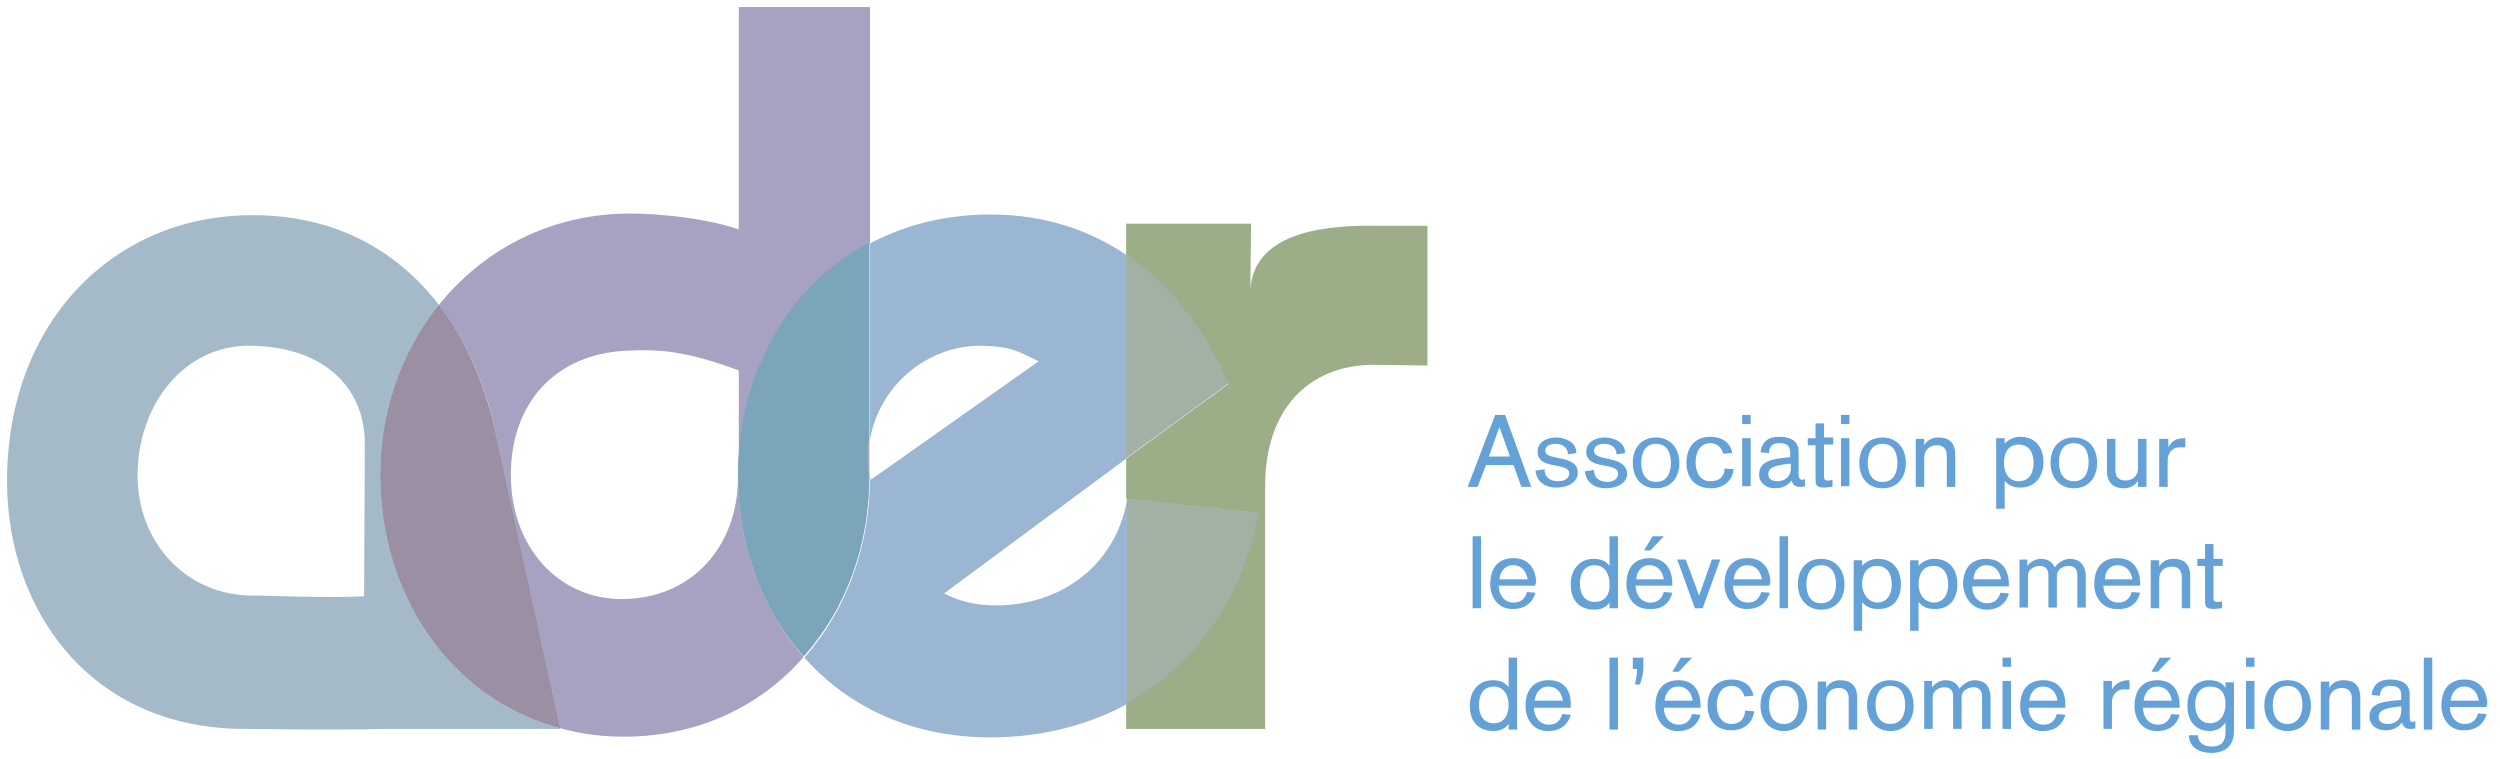 <?xml version="1.0" encoding="utf-8"?>
<!-- Generator: Adobe Illustrator 28.0.0, SVG Export Plug-In . SVG Version: 6.00 Build 0)  -->
<svg version="1.1" id="Calque_1" xmlns="http://www.w3.org/2000/svg" xmlns:xlink="http://www.w3.org/1999/xlink" x="0px" y="0px"
	 viewBox="0 0 354.3 107.6" style="enable-background:new 0 0 354.3 107.6;" xml:space="preserve">
<style type="text/css">
	.st0{fill:none;}
	.st1{fill:#A5BAC9;}
	.st2{opacity:0.75;fill:#8C88A3;}
	.st3{fill:#A7A1C2;}
	.st4{opacity:0.75;fill:#7BA0C4;}
	.st5{fill:#9A8FA3;}
	.st6{opacity:0.75;fill:#68A2B9;}
	.st7{fill:#9AB6D3;}
	.st8{fill:#7AA5BA;}
	.st9{fill:#9BAE88;}
	.st10{fill:#A3B1A4;}
	.st11{fill:#63A1D7;}
</style>
<g>
	<path class="st0" d="M226,80.2c-1.5,0-2.1,1.2-2.1,2.6c0,1.4,0.6,2.6,2.1,2.6c1.5,0,2.1-1.2,2.1-2.6
		C228.2,81.4,227.4,80.2,226,80.2z"/>
	<path class="st0" d="M237.7,97.3c-1.1,0-1.8,1-1.9,2h3.9C239.6,98.2,239,97.3,237.7,97.3z"/>
	<path class="st0" d="M233.7,80.1c-1.1,0-1.8,1-1.9,2h3.9C235.7,81,235,80.1,233.7,80.1z"/>
	<path class="st0" d="M219.4,97.3c-1.1,0-1.8,1-1.9,2h3.9C221.3,98.2,220.7,97.3,219.4,97.3z"/>
	<path class="st0" d="M211.7,97.4c-1.5,0-2.1,1.2-2.1,2.6c0,1.4,0.6,2.6,2.1,2.6c1.5,0,2.1-1.2,2.1-2.6
		C213.8,98.6,213.1,97.4,211.7,97.4z"/>
	<path class="st0" d="M268.2,82.8c0-1.4-0.6-2.6-2.1-2.6c-1.5,0-2.1,1.2-2.1,2.6c0,1.4,0.8,2.6,2.1,2.6
		C267.5,85.3,268.2,84.1,268.2,82.8z"/>
	<path class="st0" d="M276.1,82.8c0-1.4-0.6-2.6-2.1-2.6c-1.5,0-2.1,1.2-2.1,2.6c0,1.4,0.8,2.6,2.1,2.6
		C275.5,85.3,276.1,84.1,276.1,82.8z"/>
	<path class="st0" d="M289.4,97.3c-1.1,0-1.8,1-1.9,2h3.9C291.4,98.2,290.7,97.3,289.4,97.3z"/>
	<path class="st0" d="M267.9,97.3c-1.7,0-2.1,1.5-2.1,2.7s0.4,2.7,2.1,2.7s2.1-1.5,2.1-2.7S269.6,97.3,267.9,97.3z"/>
	<polygon class="st0" points="212.6,60.5 212.5,60.5 211,64.7 214,64.7 	"/>
	<path class="st0" d="M252.8,97.3c-1.7,0-2.1,1.5-2.1,2.7s0.4,2.7,2.1,2.7c1.7,0,2.1-1.5,2.1-2.7S254.5,97.3,252.8,97.3z"/>
	<path class="st0" d="M266.8,68.2c1.7,0,2.1-1.5,2.1-2.7s-0.4-2.7-2.1-2.7c-1.7,0-2.1,1.5-2.1,2.7S265.1,68.2,266.8,68.2z"/>
	<path class="st0" d="M250.6,67.2c0,0.8,0.8,1,1.3,1c1.1,0,1.9-0.7,1.9-1.8v-0.8C251.9,65.9,250.6,66.1,250.6,67.2z"/>
	<path class="st0" d="M286.1,68.2c1.5,0,2.1-1.2,2.1-2.6c0-1.4-0.6-2.6-2.1-2.6c-1.5,0-2.1,1.2-2.1,2.6
		C284,66.9,284.8,68.2,286.1,68.2z"/>
	<path class="st0" d="M281.5,80.1c-1.1,0-1.8,1-1.9,2h3.9C283.4,81,282.8,80.1,281.5,80.1z"/>
	<path class="st0" d="M247.5,80.1c-1.1,0-1.8,1-1.9,2h3.9C249.5,81,248.8,80.1,247.5,80.1z"/>
	<path class="st0" d="M123.2,67.4c0,0.2,0.1,0.4,0.1,0.5l23.8-16.8c-3.3-1.6-3.9-2.1-8.1-2.2c-7.6-0.1-14.5,5.7-15.8,13.3v4.9
		C123.2,67.2,123.2,67.3,123.2,67.4z"/>
	<path class="st0" d="M35.2,49c-8.9,0-15.7,8.1-15.7,18.4c0,9.4,6.8,17,16.3,17c3.1,0,10.7,0.4,15.8,0.1L51.8,63
		C51.8,54.6,45.4,49,35.2,49z"/>
	<path class="st0" d="M88.7,49.8c-9.9,0.5-16.3,7.3-16.3,17.6c0,10.3,6.8,17.6,15.7,17.6c9.7,0,16.5-7.2,16.5-17.4c0,0,0-0.1,0-0.1
		c0-0.1,0-0.3,0-0.4V52.6C96.9,49.7,93.2,49.5,88.7,49.8z"/>
	<path class="st0" d="M214.4,80.1c-1.1,0-1.8,1-1.9,2h3.9C216.3,81,215.7,80.1,214.4,80.1z"/>
	<path class="st0" d="M141.1,85.8c9.2,0,16.9-5.6,18.5-15l0-5.8l-25.8,19.1C135.9,85.1,138.3,85.8,141.1,85.8z"/>
	<path class="st0" d="M234.7,68.2c1.7,0,2.1-1.5,2.1-2.7s-0.4-2.7-2.1-2.7c-1.7,0-2.1,1.5-2.1,2.7S233,68.2,234.7,68.2z"/>
	<path class="st0" d="M256,82.8c0,1.1,0.4,2.7,2.1,2.7c1.7,0,2.1-1.5,2.1-2.7c0-1.1-0.4-2.7-2.1-2.7C256.4,80.1,256,81.6,256,82.8z"
		/>
	<path class="st0" d="M293.9,62.9c-1.7,0-2.1,1.5-2.1,2.7s0.4,2.7,2.1,2.7c1.7,0,2.1-1.5,2.1-2.7S295.6,62.9,293.9,62.9z"/>
	<path class="st0" d="M337.1,101.6c0,0.8,0.8,1,1.3,1c1.1,0,1.9-0.7,1.9-1.8V100C338.4,100.3,337.1,100.5,337.1,101.6z"/>
	<path class="st0" d="M305.6,97.3c-1.1,0-1.8,1-1.9,2h3.9C307.5,98.2,306.9,97.3,305.6,97.3z"/>
	<path class="st0" d="M300.1,80.1c-1.1,0-1.8,1-1.9,2h3.9C302,81,301.4,80.1,300.1,80.1z"/>
	<path class="st0" d="M324.2,97.3c-1.7,0-2.1,1.5-2.1,2.7s0.4,2.7,2.1,2.7s2.1-1.5,2.1-2.7S325.8,97.3,324.2,97.3z"/>
	<path class="st0" d="M349.1,97.3c-1.1,0-1.8,1-1.9,2h3.9C351.1,98.2,350.4,97.3,349.1,97.3z"/>
	<path class="st0" d="M313.2,97.4c-1.2,0-2.1,0.8-2.1,2.6c0,1.4,0.7,2.6,2.1,2.6c1.4,0,2.2-1.2,2.2-2.6
		C315.4,98,314.5,97.4,313.2,97.4z"/>
	<path class="st1" d="M53.9,67.2c0-8.9,3-17.4,8.3-24c-6.1-7.9-15-12.8-26.7-12.7C16.1,30.6,1,45.6,1,68.2
		c0,18.4,11.9,35.1,33.7,35.1c2.7,0,12.7,0.2,19.6,0l25.1,0l0-0.1C64,99.1,53.9,84.6,53.9,67.2z M51.6,84.5
		c-5.1,0.3-12.7-0.1-15.8-0.1c-9.4,0-16.3-7.5-16.3-17c0-10.3,6.8-18.4,15.7-18.4c10.2,0,16.5,5.5,16.5,13.9L51.6,84.5z"/>
	<path class="st2" d="M123.2,67.3C123.2,67.3,123.2,67.4,123.2,67.3c0,0,0-0.1,0-0.2v-4.9C122.9,63.9,122.9,65.6,123.2,67.3z"/>
	<path class="st3" d="M88.1,84.9c-8.9,0-15.7-7.3-15.7-17.6c0-10.3,6.4-17.1,16.3-17.6c4.5-0.2,8.2-0.1,16,2.8v14.4
		c0.1-14.1,7-26.4,18.6-32.5V1h-18.6v31.5c-5.7-1.9-13.6-2.4-17.1-2.2C77,30.8,68.2,35.8,62.2,43.2c4,5.2,6.8,11.7,8.2,18.9l9,41.1
		c2.8,0.8,5.8,1.2,9,1.2c10.5,0,19.4-4.3,25.5-11.3c-5.9-6.7-9.3-15.7-9.3-25.6C104.6,77.7,97.8,84.9,88.1,84.9z"/>
	<path class="st4" d="M62.2,43.2c-5.3,6.6-8.3,15.1-8.3,24c0,17.4,10.1,31.9,25.5,36l-9-41.1C68.9,54.9,66.2,48.4,62.2,43.2z"/>
	<path class="st5" d="M62.2,43.2c-5.3,6.6-8.3,15.1-8.3,24c0,17.4,10.1,31.9,25.5,36l-9-41.1C68.9,54.9,66.2,48.4,62.2,43.2z"/>
	<path class="st6" d="M104.6,67.5c0,0,0-0.1,0-0.1v-0.4c0,0.1,0,0.3,0,0.4C104.6,67.4,104.6,67.4,104.6,67.5z"/>
	<path class="st7" d="M141.1,85.8c-2.8,0-5.2-0.6-7.3-1.7L159.6,65l0-28.9c-5.1-3.4-11.4-5.7-19.2-5.7c-6.5,0-12.2,1.5-17.1,4.1
		v27.8c1.3-7.7,8.2-13.4,15.8-13.3c4.1,0.1,4.8,0.6,8.1,2.2l-23.8,16.8c0-0.2-0.1-0.4-0.1-0.5c0,10-3.4,19-9.3,25.7
		c6.2,7,15.2,11.3,26.4,11.3c7.2,0,13.7-1.7,19.3-4.7l0-28.8C158,80.2,150.3,85.8,141.1,85.8z"/>
	<path class="st2" d="M123.2,67.3c-0.3-1.8-0.3-3.5,0-5.1V34.4c-11.6,6.1-18.4,18.5-18.6,32.5v0.4c0,0,0,0.1,0,0.1
		c0,9.8,3.3,18.9,9.3,25.6C119.8,86.4,123.2,77.4,123.2,67.3C123.2,67.4,123.2,67.3,123.2,67.3z"/>
	<path class="st8" d="M123.2,67.3c-0.3-1.8-0.3-3.5,0-5.1V34.4c-11.6,6.1-18.4,18.5-18.6,32.5v0.4c0,0,0,0.1,0,0.1
		c0,9.8,3.3,18.9,9.3,25.6C119.8,86.4,123.2,77.4,123.2,67.3C123.2,67.4,123.2,67.3,123.2,67.3z"/>
	<path class="st9" d="M177.2,41.1l0.1-9.4l-17.7,0l0,4.4c7.1,4.9,11.8,12,14.5,18.3L159.6,65l0,5.8c0,0,0-0.1,0-0.1l18.7,2
		c-2.2,12.1-9,21.6-18.7,26.9l0,3.7h19.7V68.8c0-10.7,6.1-17.1,15.4-17.1l7.6,0.1V32h-7C189,31.9,177.7,32.4,177.2,41.1z"/>
	<path class="st6" d="M178.4,72.7l-18.7-2c0,0,0,0.1,0,0.1l0,28.8C169.4,94.3,176.1,84.8,178.4,72.7z"/>
	<path class="st10" d="M178.4,72.7l-18.7-2c0,0,0,0.1,0,0.1l0,28.8C169.4,94.3,176.1,84.8,178.4,72.7z"/>
	<path class="st6" d="M174.1,54.3c-2.7-6.3-7.3-13.4-14.5-18.3l0,28.9L174.1,54.3z"/>
	<path class="st10" d="M174.1,54.3c-2.7-6.3-7.3-13.4-14.5-18.3l0,28.9L174.1,54.3z"/>
	<path class="st11" d="M210.6,65.9h3.9l1.1,3.1h1.4l-3.7-10.2h-1.4L208,69h1.4L210.6,65.9z M212.5,60.5L212.5,60.5l1.5,4.2h-3
		L212.5,60.5z"/>
	<path class="st11" d="M220.8,68.2c-0.9,0-1.9-0.4-1.9-1.7l-1.3,0.2c0.2,1.7,1.5,2.4,3,2.4c1.5,0,3-0.7,3-2.1c0-2.7-4.6-1.6-4.6-3.1
		c0-0.8,0.8-1,1.5-1c0.9,0,1.7,0.5,1.7,1.5l1.2-0.2c0-1.8-2-2.2-2.9-2.2c-1.2,0-2.6,0.6-2.6,2c0,2.7,4.5,1.4,4.5,3.1
		C222.3,68.1,221.3,68.2,220.8,68.2z"/>
	<path class="st11" d="M225.9,63.9c0-0.8,0.8-1,1.5-1c0.9,0,1.7,0.5,1.7,1.5l1.2-0.2c0-1.8-2-2.2-2.9-2.2c-1.2,0-2.6,0.6-2.6,2
		c0,2.7,4.5,1.4,4.5,3.1c0,1-1,1.2-1.5,1.2c-0.9,0-1.9-0.4-1.9-1.7l-1.3,0.2c0.2,1.7,1.5,2.4,3,2.4c1.5,0,3-0.7,3-2.1
		C230.4,64.4,225.9,65.5,225.9,63.9z"/>
	<path class="st11" d="M234.7,69.2c2.1,0,3.3-1.5,3.3-3.6s-1.3-3.6-3.3-3.6c-2.1,0-3.3,1.5-3.3,3.6S232.6,69.2,234.7,69.2z
		 M234.7,62.9c1.7,0,2.1,1.5,2.1,2.7s-0.4,2.7-2.1,2.7c-1.7,0-2.1-1.5-2.1-2.7S233,62.9,234.7,62.9z"/>
	<path class="st11" d="M242.5,69.2c1.7,0,3-1,3.2-2.7l-1.3-0.1c0,1.2-0.8,1.8-2,1.8c-1.5,0-2.1-1.3-2.1-2.7c0-1.2,0.5-2.7,2.1-2.7
		c0.9,0,1.6,0.6,1.8,1.5l1.3-0.1c-0.3-1.6-1.6-2.3-3.1-2.3c-2.2,0-3.4,1.5-3.4,3.7C239,67.7,240.2,69.2,242.5,69.2z"/>
	<rect x="246.9" y="62.1" class="st11" width="1.2" height="6.8"/>
	<rect x="246.9" y="58.8" class="st11" width="1.2" height="1.3"/>
	<path class="st11" d="M249.3,67.3c0,1.1,1,1.9,2.2,1.9c1,0,1.8-0.3,2.4-1.1c0.2,0.6,0.5,0.9,1.2,0.9c0.2,0,0.5,0,0.7-0.1v-1
		c-0.1,0-0.2,0.1-0.4,0.1c-0.2,0-0.5-0.1-0.5-0.8v-3.2c0-1.8-1.6-2.1-2.8-2.1c-1.5,0-2.4,0.7-2.6,2.2l1.2,0.1c0-0.9,0.5-1.4,1.4-1.4
		c1.2,0,1.6,0.4,1.6,1.4v0.6C251,65,249.3,65.4,249.3,67.3z M253.8,66.4c0,1.1-0.8,1.8-1.9,1.8c-0.6,0-1.3-0.2-1.3-1
		c0-1.1,1.3-1.3,3.2-1.5V66.4z"/>
	<path class="st11" d="M257.3,67.8c0,0.8,0,1.3,1.2,1.3c0.4,0,0.8-0.1,1.2-0.1v-1c-0.2,0.1-0.5,0.1-0.7,0.1c-0.5,0-0.5-0.3-0.5-0.7
		v-4.4h1.3v-1h-1.3V60h-1.2v2.1h-1.1v1h1.1V67.8z"/>
	<rect x="260.9" y="62.1" class="st11" width="1.2" height="6.8"/>
	<rect x="260.9" y="58.8" class="st11" width="1.2" height="1.3"/>
	<path class="st11" d="M266.8,69.2c2.1,0,3.3-1.5,3.3-3.6s-1.3-3.6-3.3-3.6c-2.1,0-3.3,1.5-3.3,3.6S264.7,69.2,266.8,69.2z
		 M266.8,62.9c1.7,0,2.1,1.5,2.1,2.7s-0.4,2.7-2.1,2.7c-1.7,0-2.1-1.5-2.1-2.7S265.1,62.9,266.8,62.9z"/>
	<path class="st11" d="M272.7,64.9c0-1.1,0.7-1.8,1.8-1.8c0.8,0,1.4,0.4,1.4,1.5V69h1.2v-4.5c0-1.9-1-2.5-2.4-2.5
		c-0.9,0-1.6,0.4-2,1.1h0v-0.9h-1.2V69h1.2V64.9z"/>
	<path class="st11" d="M284.1,68.1L284.1,68.1c0.5,0.7,1.3,1,2.2,1c2.3,0,3.3-1.8,3.3-3.6c0-1.8-0.9-3.6-3.3-3.6c-1,0-1.8,0.5-2.2,1
		h0v-0.8h-1.2v10h1.2V68.1z M286.1,63c1.5,0,2.1,1.2,2.1,2.6c0,1.4-0.6,2.6-2.1,2.6c-1.4,0-2.1-1.2-2.1-2.6
		C284,64.2,284.6,63,286.1,63z"/>
	<path class="st11" d="M293.9,62c-2.1,0-3.3,1.5-3.3,3.6s1.3,3.6,3.3,3.6c2.1,0,3.3-1.5,3.3-3.6S296,62,293.9,62z M293.9,68.2
		c-1.7,0-2.1-1.5-2.1-2.7s0.4-2.7,2.1-2.7c1.7,0,2.1,1.5,2.1,2.7S295.6,68.2,293.9,68.2z"/>
	<path class="st11" d="M301,69.2c0.9,0,1.6-0.4,2-1.1h0V69h1.2v-6.8h-1.2v4.1c0,1.1-0.7,1.8-1.8,1.8c-0.8,0-1.4-0.4-1.4-1.4v-4.5
		h-1.2v4.5C298.6,68.6,299.7,69.2,301,69.2z"/>
	<path class="st11" d="M307.2,65.2c0-0.8,0.5-1.8,1.7-1.8c0.2,0,0.6,0,0.8,0v-1.3c-1.2,0-1.9,0.3-2.4,1.3h0v-1.2H306V69h1.2V65.2z"
		/>
	<rect x="208.7" y="76" class="st11" width="1.2" height="10.2"/>
	<path class="st11" d="M217.7,82.7c0-2-1-3.6-3.2-3.6c-2.2,0-3.3,1.4-3.3,3.7c0,1.9,1.2,3.6,3.3,3.5c1.5,0,2.7-0.8,3.1-2.3l-1.2-0.1
		c-0.3,1-0.9,1.5-1.9,1.5c-1.3,0-2.1-1.1-2.1-2.4h5.2V82.7z M212.5,82.1c0.1-1,0.7-2,1.9-2c1.3,0,1.9,0.9,2.1,2H212.5z"/>
	<path class="st11" d="M228.1,80.2L228.1,80.2c-0.5-0.7-1.3-1-2.2-1c-2.3,0-3.3,1.8-3.3,3.6c0,1.8,0.8,3.6,3.4,3.6
		c0.8,0,1.6-0.3,2.1-1h0v0.8h1.2V76h-1.2V80.2z M226,85.3c-1.5,0-2.1-1.2-2.1-2.6c0-1.4,0.6-2.6,2.1-2.6c1.4,0,2.1,1.2,2.1,2.6
		C228.2,84.1,227.6,85.3,226,85.3z"/>
	<polygon class="st11" points="233,78 233.9,78 235.8,76 234.2,76 	"/>
	<path class="st11" d="M237,84l-1.2-0.1c-0.3,1-0.9,1.5-1.9,1.5c-1.3,0-2.1-1.1-2.1-2.4h5.2v-0.3c0-2-1-3.6-3.2-3.6
		c-2.2,0-3.3,1.4-3.3,3.7c0,1.9,1.2,3.6,3.3,3.5C235.4,86.4,236.6,85.6,237,84z M233.7,80.1c1.3,0,1.9,0.9,2.1,2h-3.9
		C231.9,81.1,232.6,80.1,233.7,80.1z"/>
	<polygon class="st11" points="242.6,79.3 240.8,84.4 240.8,84.4 238.9,79.3 237.7,79.3 240.2,86.2 241.3,86.2 243.8,79.3 	"/>
	<path class="st11" d="M250.9,82.7c0-2-1-3.6-3.2-3.6c-2.2,0-3.3,1.4-3.3,3.7c0,1.9,1.2,3.6,3.3,3.5c1.5,0,2.7-0.8,3.1-2.3l-1.2-0.1
		c-0.3,1-0.9,1.5-1.9,1.5c-1.3,0-2.1-1.1-2.1-2.4h5.2V82.7z M245.7,82.1c0.1-1,0.7-2,1.9-2c1.3,0,1.9,0.9,2.1,2H245.7z"/>
	<rect x="252.2" y="76" class="st11" width="1.2" height="10.2"/>
	<path class="st11" d="M254.8,82.8c0,2.1,1.3,3.6,3.3,3.6c2.1,0,3.3-1.5,3.3-3.6c0-2.1-1.3-3.6-3.3-3.6
		C256,79.2,254.8,80.7,254.8,82.8z M260.2,82.8c0,1.1-0.4,2.7-2.1,2.7c-1.7,0-2.1-1.5-2.1-2.7c0-1.1,0.4-2.7,2.1-2.7
		C259.8,80.1,260.2,81.6,260.2,82.8z"/>
	<path class="st11" d="M269.4,82.8c0-1.8-0.9-3.6-3.3-3.6c-1,0-1.8,0.5-2.2,1h0v-0.8h-1.2v10h1.2v-4.1h0c0.5,0.7,1.3,1,2.2,1
		C268.5,86.4,269.4,84.6,269.4,82.8z M263.9,82.8c0-1.4,0.6-2.6,2.1-2.6c1.5,0,2.1,1.2,2.1,2.6c0,1.4-0.6,2.6-2.1,2.6
		C264.7,85.3,263.9,84.1,263.9,82.8z"/>
	<path class="st11" d="M277.4,82.8c0-1.8-0.9-3.6-3.3-3.6c-1,0-1.8,0.5-2.2,1h0v-0.8h-1.2v10h1.2v-4.1h0c0.5,0.7,1.3,1,2.2,1
		C276.5,86.4,277.4,84.6,277.4,82.8z M271.9,82.8c0-1.4,0.6-2.6,2.1-2.6c1.5,0,2.1,1.2,2.1,2.6c0,1.4-0.6,2.6-2.1,2.6
		C272.6,85.3,271.9,84.1,271.9,82.8z"/>
	<path class="st11" d="M281.6,86.4c1.5,0,2.7-0.8,3.1-2.3l-1.2-0.1c-0.3,1-0.9,1.5-1.9,1.5c-1.3,0-2.1-1.1-2.1-2.4h5.2v-0.3
		c0-2-1-3.6-3.2-3.6c-2.2,0-3.3,1.4-3.3,3.7C278.4,84.8,279.5,86.4,281.6,86.4z M281.5,80.1c1.3,0,1.9,0.9,2.1,2h-3.9
		C279.7,81.1,280.3,80.1,281.5,80.1z"/>
	<path class="st11" d="M293.3,79.2c-0.7,0-1.6,0.5-2.1,1.2c-0.4-0.9-1.2-1.2-2-1.2c-0.8,0-1.5,0.5-1.9,1h0v-0.9h-1.1v6.8h1.2v-4.5
		c0-1,1-1.4,1.7-1.4c0.8,0,1.2,0.5,1.2,1.3v4.6h1.2v-4.5c0-1,1-1.4,1.7-1.4c0.8,0,1.2,0.5,1.2,1.3v4.6h1.2v-4.5
		C295.5,79.7,294.4,79.2,293.3,79.2z"/>
	<path class="st11" d="M303.3,84l-1.2-0.1c-0.3,1-0.9,1.5-1.9,1.5c-1.3,0-2.1-1.1-2.1-2.4h5.2v-0.3c0-2-1-3.6-3.2-3.6
		c-2.2,0-3.3,1.4-3.3,3.7c0,1.9,1.2,3.6,3.3,3.5C301.7,86.4,302.9,85.6,303.3,84z M300.1,80.1c1.3,0,1.9,0.9,2.1,2h-3.9
		C298.3,81.1,298.9,80.1,300.1,80.1z"/>
	<path class="st11" d="M310.4,86.2v-4.5c0-1.9-1-2.5-2.4-2.5c-0.9,0-1.6,0.4-2,1.1h0v-0.9h-1.2v6.8h1.2v-4.1c0-1.1,0.7-1.8,1.8-1.8
		c0.8,0,1.4,0.4,1.4,1.5v4.4H310.4z"/>
	<path class="st11" d="M312.5,85c0,0.8,0,1.3,1.2,1.3c0.4,0,0.8-0.1,1.2-0.1v-1c-0.2,0.1-0.5,0.1-0.7,0.1c-0.5,0-0.5-0.3-0.5-0.7
		v-4.4h1.3v-1h-1.3v-2.1h-1.2v2.1h-1.1v1h1.1V85z"/>
	<path class="st11" d="M213.8,97.4L213.8,97.4c-0.5-0.7-1.3-1-2.2-1c-2.3,0-3.3,1.8-3.3,3.6c0,1.8,0.8,3.6,3.4,3.6
		c0.8,0,1.6-0.3,2.1-1h0v0.8h1.2V93.2h-1.2V97.4z M211.7,102.5c-1.5,0-2.1-1.2-2.1-2.6c0-1.4,0.6-2.6,2.1-2.6c1.4,0,2.1,1.2,2.1,2.6
		C213.8,101.3,213.2,102.5,211.7,102.5z"/>
	<path class="st11" d="M219.5,96.4c-2.2,0-3.3,1.4-3.3,3.7c0,1.9,1.2,3.6,3.3,3.5c1.5,0,2.7-0.8,3.1-2.3l-1.2-0.1
		c-0.3,1-0.9,1.5-1.9,1.5c-1.3,0-2.1-1.1-2.1-2.4h5.2v-0.3C222.7,97.9,221.7,96.4,219.5,96.4z M217.5,99.3c0.1-1,0.7-2,1.9-2
		c1.3,0,1.9,0.9,2.1,2H217.5z"/>
	<rect x="228.1" y="93.2" class="st11" width="1.2" height="10.2"/>
	<path class="st11" d="M231.4,94.8h0.6c0,0.8-0.1,1.4-0.3,2.2h0.7c0.3-0.7,0.5-1.8,0.5-2.2v-1.6h-1.5V94.8z"/>
	<path class="st11" d="M237.9,96.4c-2.2,0-3.3,1.4-3.3,3.7c0,1.9,1.2,3.6,3.3,3.5c1.5,0,2.7-0.8,3.1-2.3l-1.2-0.1
		c-0.3,1-0.9,1.5-1.9,1.5c-1.3,0-2.1-1.1-2.1-2.4h5.2v-0.3C241,97.9,240,96.4,237.9,96.4z M235.9,99.3c0.1-1,0.7-2,1.9-2
		c1.3,0,1.9,0.9,2.1,2H235.9z"/>
	<polygon class="st11" points="237.9,95.2 239.8,93.2 238.2,93.2 237,95.2 	"/>
	<path class="st11" d="M245.4,102.6c-1.5,0-2.1-1.3-2.1-2.7c0-1.2,0.5-2.7,2.1-2.7c0.9,0,1.6,0.6,1.8,1.5l1.3-0.1
		c-0.3-1.6-1.6-2.3-3.1-2.3c-2.2,0-3.4,1.5-3.4,3.7c0,2.1,1.2,3.5,3.4,3.5c1.7,0,3-1,3.2-2.7l-1.3-0.1
		C247.3,101.9,246.5,102.6,245.4,102.6z"/>
	<path class="st11" d="M252.8,96.4c-2.1,0-3.3,1.5-3.3,3.6s1.3,3.6,3.3,3.6c2.1,0,3.3-1.5,3.3-3.6S254.9,96.4,252.8,96.4z
		 M252.8,102.6c-1.7,0-2.1-1.5-2.1-2.7s0.4-2.7,2.1-2.7c1.7,0,2.1,1.5,2.1,2.7S254.5,102.6,252.8,102.6z"/>
	<path class="st11" d="M260.8,96.4c-0.9,0-1.6,0.4-2,1.1h0v-0.9h-1.2v6.8h1.2v-4.1c0-1.1,0.7-1.8,1.8-1.8c0.8,0,1.4,0.4,1.4,1.5v4.4
		h1.2v-4.5C263.2,97,262.1,96.4,260.8,96.4z"/>
	<path class="st11" d="M267.9,96.4c-2.1,0-3.3,1.5-3.3,3.6s1.3,3.6,3.3,3.6c2.1,0,3.3-1.5,3.3-3.6S270,96.4,267.9,96.4z
		 M267.9,102.6c-1.7,0-2.1-1.5-2.1-2.7s0.4-2.7,2.1-2.7s2.1,1.5,2.1,2.7S269.6,102.6,267.9,102.6z"/>
	<path class="st11" d="M279.8,96.4c-0.7,0-1.6,0.5-2.1,1.2c-0.4-0.9-1.2-1.2-2-1.2c-0.8,0-1.5,0.5-1.9,1h0v-0.9h-1.1v6.8h1.2v-4.5
		c0-1,1-1.4,1.7-1.4c0.8,0,1.2,0.5,1.2,1.3v4.6h1.2v-4.5c0-1,1-1.4,1.7-1.4c0.8,0,1.2,0.5,1.2,1.3v4.6h1.2v-4.5
		C282,96.8,280.9,96.4,279.8,96.4z"/>
	<rect x="283.8" y="93.2" class="st11" width="1.2" height="1.3"/>
	<rect x="283.8" y="96.5" class="st11" width="1.2" height="6.8"/>
	<path class="st11" d="M289.6,96.4c-2.2,0-3.3,1.4-3.3,3.7c0,1.9,1.2,3.6,3.3,3.5c1.5,0,2.7-0.8,3.1-2.3l-1.2-0.1
		c-0.3,1-0.9,1.5-1.9,1.5c-1.3,0-2.1-1.1-2.1-2.4h5.2v-0.3C292.8,97.9,291.7,96.4,289.6,96.4z M287.6,99.3c0.1-1,0.7-2,1.9-2
		c1.3,0,1.9,0.9,2.1,2H287.6z"/>
	<path class="st11" d="M299.3,97.7L299.3,97.7l0-1.2h-1.2v6.8h1.2v-3.8c0-0.8,0.5-1.8,1.7-1.8c0.2,0,0.6,0,0.8,0v-1.3
		C300.6,96.4,299.9,96.8,299.3,97.7z"/>
	<path class="st11" d="M305.8,96.4c-2.2,0-3.3,1.4-3.3,3.7c0,1.9,1.2,3.6,3.3,3.5c1.5,0,2.7-0.8,3.1-2.3l-1.2-0.1
		c-0.3,1-0.9,1.5-1.9,1.5c-1.3,0-2.1-1.1-2.1-2.4h5.2v-0.3C308.9,97.9,307.9,96.4,305.8,96.4z M303.8,99.3c0.1-1,0.7-2,1.9-2
		c1.3,0,1.9,0.9,2.1,2H303.8z"/>
	<polygon class="st11" points="307.7,93.2 306.1,93.2 304.9,95.2 305.8,95.2 	"/>
	<path class="st11" d="M315.4,97.5L315.4,97.5c-0.4-0.7-1.2-1.1-2.3-1.1c-2.1,0-3.1,1.6-3.1,3.6c0,2.9,1.9,3.6,3.1,3.6
		c1,0,1.7-0.4,2.3-1.2h0v1c0,1,0,2.4-2,2.4c-1,0-1.9-0.5-1.9-1.6h-1.3c0.1,1.8,1.5,2.5,3.2,2.5c2.9,0,3.2-2.1,3.2-3.1v-6.9h-1.2
		V97.5z M313.2,102.5c-1.4,0-2.1-1.2-2.1-2.6c0-1.8,0.9-2.6,2.1-2.6c1.3,0,2.2,0.7,2.2,2.5C315.4,101.3,314.6,102.5,313.2,102.5z"/>
	<rect x="318.3" y="93.2" class="st11" width="1.2" height="1.3"/>
	<rect x="318.3" y="96.5" class="st11" width="1.2" height="6.8"/>
	<path class="st11" d="M324.2,96.4c-2.1,0-3.3,1.5-3.3,3.6s1.3,3.6,3.3,3.6c2.1,0,3.3-1.5,3.3-3.6S326.3,96.4,324.2,96.4z
		 M324.2,102.6c-1.7,0-2.1-1.5-2.1-2.7s0.4-2.7,2.1-2.7s2.1,1.5,2.1,2.7S325.8,102.6,324.2,102.6z"/>
	<path class="st11" d="M332.1,96.4c-0.9,0-1.6,0.4-2,1.1h0v-0.9h-1.2v6.8h1.2v-4.1c0-1.1,0.7-1.8,1.8-1.8c0.8,0,1.4,0.4,1.4,1.5v4.4
		h1.2v-4.5C334.5,97,333.5,96.4,332.1,96.4z"/>
	<path class="st11" d="M341.5,101.6v-3.2c0-1.8-1.6-2.1-2.8-2.1c-1.5,0-2.4,0.7-2.6,2.2l1.2,0.1c0-0.9,0.5-1.4,1.4-1.4
		c1.2,0,1.6,0.4,1.6,1.4v0.6c-2.8,0.2-4.5,0.5-4.5,2.4c0,1.1,1,1.9,2.2,1.9c1,0,1.8-0.3,2.4-1.1c0.2,0.6,0.5,0.9,1.2,0.9
		c0.2,0,0.5,0,0.7-0.1v-1c-0.1,0-0.2,0.1-0.4,0.1C341.8,102.4,341.5,102.3,341.5,101.6z M340.3,100.8c0,1.1-0.8,1.8-1.9,1.8
		c-0.6,0-1.3-0.2-1.3-1c0-1.1,1.3-1.3,3.2-1.5V100.8z"/>
	<rect x="343.5" y="93.2" class="st11" width="1.2" height="10.2"/>
	<path class="st11" d="M352.5,99.9c0-2-1-3.6-3.2-3.6c-2.2,0-3.3,1.4-3.3,3.7c0,1.9,1.2,3.6,3.3,3.5c1.5,0,2.7-0.8,3.1-2.3l-1.2-0.1
		c-0.3,1-0.9,1.5-1.9,1.5c-1.3,0-2.1-1.1-2.1-2.4h5.2V99.9z M347.3,99.3c0.1-1,0.7-2,1.9-2c1.3,0,1.9,0.9,2.1,2H347.3z"/>
</g>
</svg>
